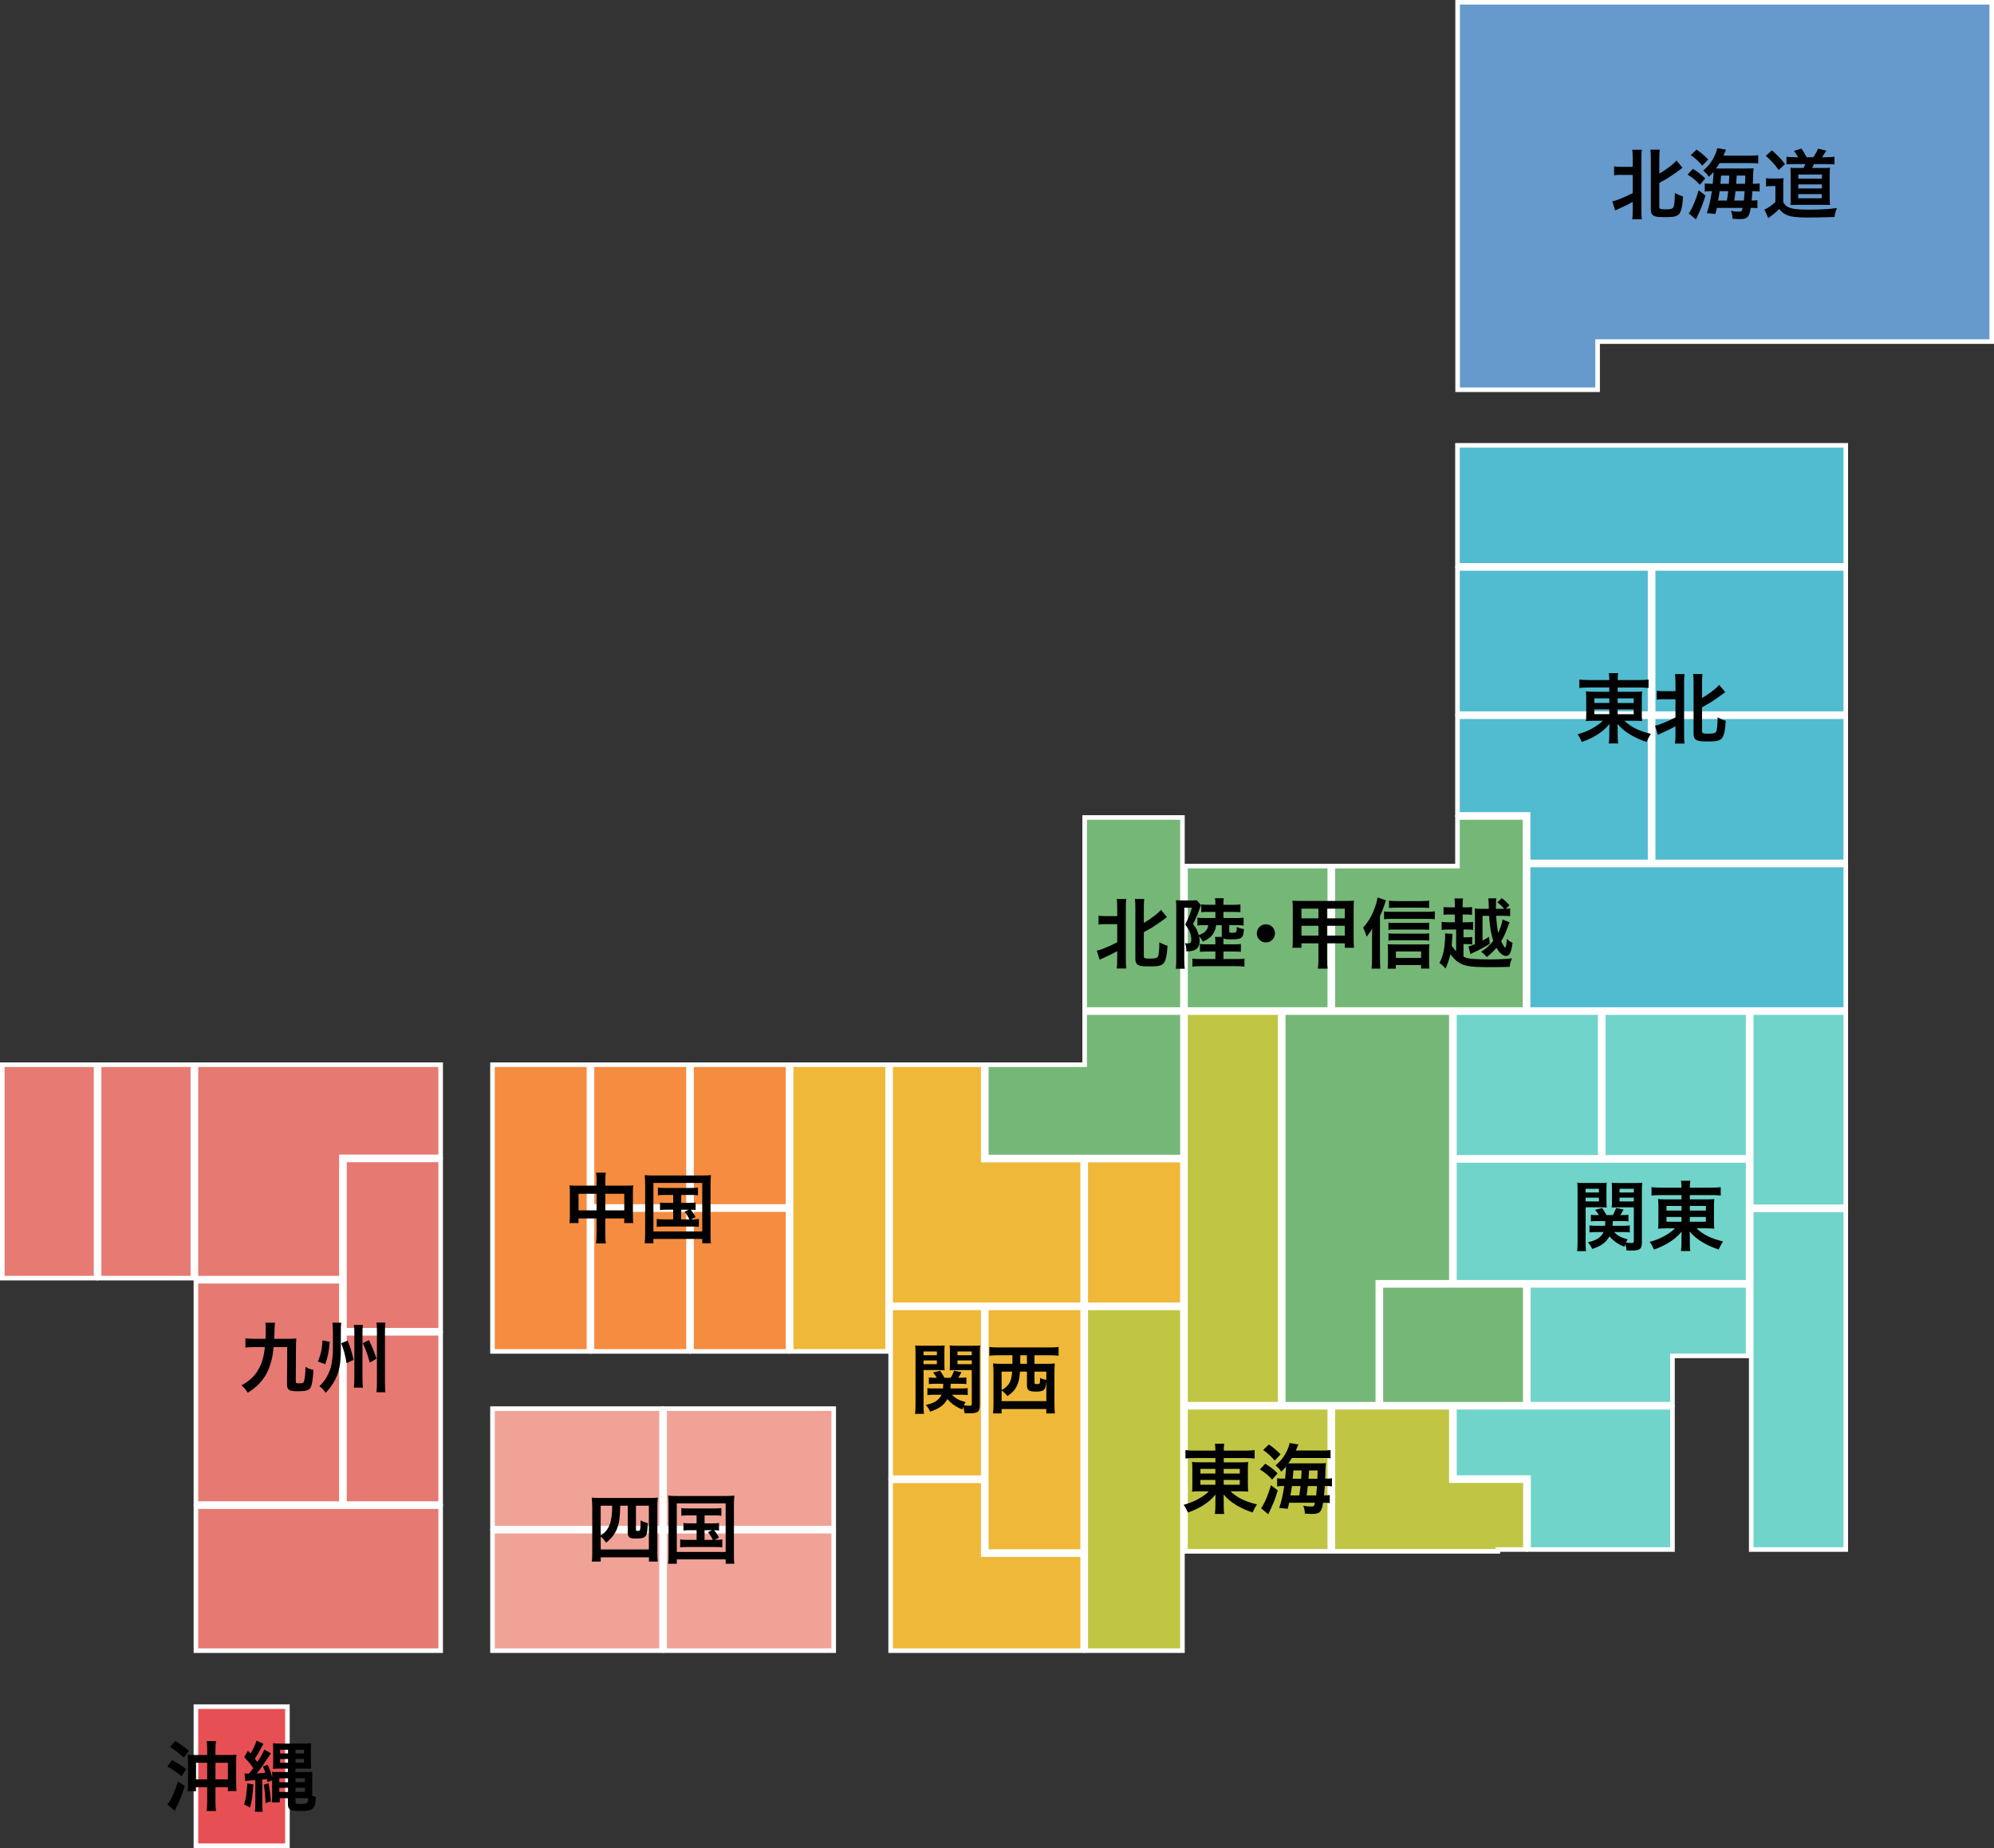 <?xml version="1.0" encoding="UTF-8"?>
<svg xmlns="http://www.w3.org/2000/svg" viewBox="0 0 651.79 604.09">
  <rect x="0" y="0" width="651.79" height="604.09" fill="#333333" stroke="none"/>
  <defs>
    <style>
      .cls-1 {
        fill: #f1a296;
      }

      .cls-1, .cls-2, .cls-3, .cls-4, .cls-5, .cls-6, .cls-7, .cls-8, .cls-9, .cls-10 {
        isolation: isolate;
      }

      .cls-1, .cls-2, .cls-4, .cls-11, .cls-5, .cls-6, .cls-7, .cls-8, .cls-9, .cls-12, .cls-10 {
        stroke: #fff;
        stroke-miterlimit: 10;
        stroke-width: 1.5px;
      }

      .cls-2 {
        fill: #51bbd0;
      }

      .cls-4 {
        fill: #c0c643;
      }

      .cls-11 {
        fill: #e67971;
      }

      .cls-5 {
        fill: #e65054;
      }

      .cls-6 {
        fill: #75b777;
      }

      .cls-7 {
        fill: #f58c3f;
      }

      .cls-8 {
        fill: #efb838;
      }

      .cls-9 {
        fill: #70d4ca;
      }

      .cls-12 {
        fill: #e77a72;
      }

      .cls-10 {
        fill: #69c;
      }
    </style>
  </defs>
  <a href="pref-hokkaido"><g class="prefecture" id="hokkaido">
    <polygon class="cls-10" points="651.04 .75 476.46 .75 476.46 102.51 476.46 111.66 476.46 127.4 522.22 127.4 522.22 111.66 651.04 111.66 651.04 .75"/>
    <g>
      <path d="M529.95,57.16c-1.08,0-1.7,.02-2.35,.15v-2.92c.62,.12,1.15,.15,2.35,.15h3.75v-2.75c0-1.32-.05-2.02-.15-2.85h3.12c-.12,.8-.15,1.5-.15,2.85v16.87c0,1.47,.03,2.2,.15,3h-3.12c.1-.85,.15-1.6,.15-3.02v-2.65c-1.5,.85-2.87,1.5-4.65,2.3-.43,.18-.85,.38-1.1,.5l-.92-2.97c.78-.15,1.25-.3,2.12-.65,2-.8,2.87-1.2,4.55-2.07v-5.92h-3.75Zm12.45,10.52c0,.62,.32,.75,2.02,.75s2.3-.15,2.6-.73c.28-.52,.45-2.32,.45-4.6,.95,.5,1.77,.85,2.65,1.1-.15,3.37-.6,5.2-1.45,5.95-.4,.35-1.05,.6-1.83,.72-.55,.08-1.25,.1-2.55,.1-2.22,0-2.97-.08-3.62-.4-.75-.35-1.05-1-1.05-2.17v-16.6c0-1.4-.05-2.1-.15-2.87h3.07c-.12,.85-.15,1.55-.15,2.87v4.95c2.3-1.3,4.67-3.12,5.6-4.27l1.97,2.35c-.25,.17-.4,.3-.8,.62-.72,.58-2.82,2.02-3.97,2.75q-1.02,.62-2.8,1.6v7.87Z"/>
      <path d="M553.35,55.19c1.75,1.07,2.72,1.82,4.05,3.15l-1.77,2.05c-1.38-1.5-2.17-2.17-4-3.32l1.72-1.87Zm4.12,8.72c-.7,2.3-1.17,3.55-2.15,5.75l-.97,2.05-2.35-1.97c.15-.15,.3-.35,.47-.67,.97-1.57,1.92-3.95,2.77-6.87l2.22,1.72Zm-2.92-15.02c1.55,1.07,2.58,1.95,3.82,3.25l-1.92,2c-1.4-1.6-2.35-2.45-3.77-3.42l1.87-1.82Zm16.57,2c1.9,0,2.65-.02,3.6-.15v2.67c-.67-.08-1.47-.1-3.27-.1h-9.37c-.42,.67-.72,1.17-1.15,1.77h9.65c1.2,0,1.95-.03,2.62-.08-.05,.35-.07,.65-.12,1.4,0,.18-.05,1.4-.12,3.67,1.22,0,1.55-.02,2.22-.12v2.65c-.77-.1-1.35-.12-2.1-.12h-.25c-.1,1.3-.15,2.1-.25,3.07,1,0,1.35-.02,1.88-.12v2.62c-.6-.08-1.05-.1-1.9-.1h-.28c-.52,3.1-1.1,3.67-3.72,3.67-.4,0-.7-.03-2.25-.12-.02-1.07-.15-1.65-.52-2.57,.95,.18,1.8,.25,2.52,.25,.92,0,1.05-.1,1.32-1.22h-8.45c-.17,.8-.23,1.05-.45,1.97l-2.8-.27c.7-2.02,1.22-4.32,1.65-7.17h-.38c-.8,0-1.25,.02-1.95,.12v-2.65c.7,.1,1.25,.12,2.32,.12h.27c.2-1.87,.28-2.9,.28-3.9-.5,.6-.75,.87-1.52,1.62-.5-.8-1.08-1.4-1.88-2.02,1.6-1.42,2.35-2.32,3.2-3.8,.72-1.25,1.25-2.57,1.4-3.55l2.88,.5q-.55,1.3-.85,1.95h7.77Zm-6.62,14.67c.17-1.15,.22-1.47,.4-3.07h-2.8c-.15,1.07-.17,1.32-.5,3.07h2.9Zm.62-5.47q.05-.8,.15-2.7h-2.7c-.08,1.25-.1,1.55-.22,2.7h2.77Zm4.9,5.47c.12-1.12,.2-2.05,.27-3.07h-3c-.1,.95-.22,1.97-.38,3.07h3.1Zm.4-5.47q.05-1.52,.08-2.7h-2.8q-.15,2-.2,2.7h2.92Z"/>
      <path d="M577.28,58.24c.62,.1,1.03,.12,2,.12h1.82c.78,0,1.35-.02,1.92-.12-.1,.77-.12,1.35-.12,2.72v5.15c.55,.9,1,1.32,1.75,1.65,1.32,.57,3.02,.77,6.52,.77s6.6-.17,9.3-.52c-.47,1.05-.65,1.65-.82,2.92-4.47,.12-6.7,.18-8.57,.18-3.57,0-5.52-.23-6.87-.77-1.1-.45-1.67-.9-2.65-2.02-.72,.77-1.75,1.65-2.85,2.42-.3,.23-.4,.3-.7,.57l-1.25-2.82c.95-.35,2-1.07,3.57-2.42v-5.25h-1.35c-.7,0-1.05,.03-1.7,.12v-2.7Zm1.92-9.1c1.9,1.65,3.05,2.87,4.27,4.5l-2.05,1.92c-1.47-2-2.52-3.15-4.22-4.62l2-1.8Zm8.55,2.25c-.35-.7-.8-1.38-1.35-2.05l2.42-.77c.7,.95,1.07,1.57,1.7,2.82h2.2c.62-.85,1.12-1.75,1.58-2.8l2.67,.65c-.45,.75-1,1.6-1.37,2.15h1.57c1.15,0,1.77-.05,2.47-.15v2.5c-.78-.07-1.58-.1-2.47-.1h-4.22c-.3,.62-.4,.85-.62,1.27h3.6c1.15,0,1.8-.02,2.25-.1-.08,.65-.1,1.35-.1,2.37v7.4c0,1,.03,1.67,.12,2.42-.82-.02-1.3-.05-1.92-.05h-8.7c-.77,0-1.32,.02-2.32,.05,.05-.57,.08-1.52,.08-2.37v-7.47c0-.82-.05-1.75-.1-2.32,.58,.05,1.3,.07,2.42,.07h1.87c.3-.55,.38-.72,.6-1.27h-3.67c-1.15,0-1.82,.02-2.5,.1v-2.5c.6,.1,1.35,.15,2.57,.15h1.22Zm.05,13.42h7.7v-1.35h-7.7v1.35Zm.03-6.42h7.72v-1.35h-7.72v1.35Zm0,3.2h7.72v-1.32h-7.72v1.32Z"/>
    </g>
  </g></a>
  <a href="region-tohoku"><g class="prefecture"  id="tohoku">
    <g>
      <rect class="cls-2" x="499.5" y="282.75" width="103.84" height="47.25"/>
      <rect class="cls-2" x="540.37" y="185.81" width="62.96" height="47.47"/>
      <rect class="cls-2" x="476.41" y="185.81" width="62.96" height="47.47"/>
      <polygon class="cls-2" points="498.5 266.22 499.34 266.22 499.5 266.22 499.5 281.75 539.37 281.75 539.37 234.28 476.41 234.28 476.41 266.22 498.5 266.22"/>
      <rect class="cls-2" x="540.37" y="234.28" width="62.96" height="47.47"/>
      <rect class="cls-2" x="476.41" y="145.57" width="126.93" height="39.24"/>
    </g>
    <g>
      <path d="M519.27,224.73c-1.27,0-2.1,.03-3.02,.15v-2.75c.88,.12,1.8,.17,3.2,.17h6.6c-.02-1.02-.05-1.45-.17-2.25h3.05c-.12,.77-.15,1.3-.15,2.25h6.82c1.55,0,2.5-.05,3.27-.17v2.75c-.83-.1-1.88-.15-3.1-.15h-7v1.4h5.22c1.52,0,2-.02,2.77-.1-.08,.75-.1,1.57-.1,2.52v4.62q0,1.4,.1,2.55c-.72-.1-1.42-.12-2.8-.12h-3c2.22,2.1,4.87,3.4,8.67,4.27-.65,1-.88,1.45-1.42,2.65-2.02-.67-3.52-1.35-5.12-2.27-1.85-1.1-3.02-2.05-4.37-3.6,.02,.82,.05,1.3,.05,1.72v1.8c0,1.27,.02,2,.17,2.85h-3.07c.12-.98,.17-1.7,.17-2.85v-1.8c0-.3,.03-1.22,.05-1.7-1.27,1.57-2.8,2.82-4.77,3.95-1.2,.7-2.77,1.4-4.27,1.92-.55-1.25-.77-1.67-1.4-2.52,1.88-.52,3.17-1.02,4.7-1.85s2.72-1.7,3.57-2.57h-2.7c-1.55,0-2.05,.02-2.83,.12q0-.25,.08-.73,0-.1,.03-1.82v-4.6c0-1.3-.03-1.7-.1-2.57,.67,.1,1.28,.12,2.72,.12h4.92v-1.4h-6.77Zm1.88,3.55v1.52h4.9v-1.52h-4.9Zm0,3.6v1.57h4.9v-1.57h-4.9Zm7.62-2.07h5.25v-1.52h-5.25v1.52Zm0,3.65h5.25v-1.57h-5.25v1.57Z"/>
      <path d="M543.92,228.56c-1.08,0-1.7,.02-2.35,.15v-2.92c.62,.12,1.15,.15,2.35,.15h3.75v-2.75c0-1.32-.05-2.02-.15-2.85h3.12c-.12,.8-.15,1.5-.15,2.85v16.87c0,1.47,.03,2.2,.15,3h-3.12c.1-.85,.15-1.6,.15-3.02v-2.65c-1.5,.85-2.87,1.5-4.65,2.3-.43,.18-.85,.38-1.1,.5l-.92-2.97c.78-.15,1.25-.3,2.12-.65,2-.8,2.87-1.2,4.55-2.07v-5.92h-3.75Zm12.45,10.52c0,.62,.32,.75,2.02,.75s2.3-.15,2.6-.73c.28-.52,.45-2.32,.45-4.6,.95,.5,1.77,.85,2.65,1.1-.15,3.37-.6,5.2-1.45,5.95-.4,.35-1.05,.6-1.83,.72-.55,.08-1.25,.1-2.55,.1-2.22,0-2.97-.08-3.62-.4-.75-.35-1.05-1-1.05-2.17v-16.6c0-1.4-.05-2.1-.15-2.87h3.07c-.12,.85-.15,1.55-.15,2.87v4.95c2.3-1.3,4.67-3.12,5.6-4.27l1.97,2.35c-.25,.17-.4,.3-.8,.62-.72,.58-2.82,2.02-3.97,2.75q-1.02,.62-2.8,1.6v7.87Z"/>
    </g>
  </g></a>
  <a href="region-hokuriku"><g class="prefecture"  id="hokuriku">
    <g>
      <rect class="cls-6" x="387.51" y="283.1" width="47.17" height="46.9"/>
      <polygon class="cls-6" points="435.68 330 498.5 330 498.5 267.22 476.41 267.22 476.41 283.1 435.68 283.1 435.68 330"/>
      <polygon class="cls-6" points="386.51 331 354.55 331 354.55 348.04 322.4 348.04 322.4 378.21 386.51 378.21 386.51 331"/>
      <polygon class="cls-6" points="386.51 330 386.51 283.1 386.51 273.48 386.51 267.22 384.51 267.22 384.51 267.22 354.55 267.22 354.55 283.1 354.55 289.28 354.55 330 386.51 330"/>
      <polygon class="cls-6" points="450.37 420.17 450.37 419.17 451.37 419.17 474.41 419.17 474.41 331 419.46 331 419.46 459.01 450.37 459.01 450.37 420.17"/>
      <polygon class="cls-6" points="475.41 459.01 498.57 459.01 498.57 420.17 451.37 420.17 451.37 459.01 474.41 459.01 475.41 459.01"/>
    </g>
    <g>
      <path d="M361.44,302.08c-1.08,0-1.7,.02-2.35,.15v-2.92c.62,.12,1.15,.15,2.35,.15h3.75v-2.75c0-1.33-.05-2.02-.15-2.85h3.12c-.12,.8-.15,1.5-.15,2.85v16.87c0,1.47,.02,2.2,.15,3h-3.12c.1-.85,.15-1.6,.15-3.02v-2.65c-1.5,.85-2.88,1.5-4.65,2.3-.42,.17-.85,.38-1.1,.5l-.92-2.97c.78-.15,1.25-.3,2.12-.65,2-.8,2.87-1.2,4.55-2.08v-5.92h-3.75Zm12.45,10.52c0,.62,.33,.75,2.02,.75s2.3-.15,2.6-.72c.28-.52,.45-2.32,.45-4.6,.95,.5,1.77,.85,2.65,1.1-.15,3.37-.6,5.2-1.45,5.95-.4,.35-1.05,.6-1.82,.72-.55,.08-1.25,.1-2.55,.1-2.22,0-2.97-.08-3.62-.4-.75-.35-1.05-1-1.05-2.17v-16.6c0-1.4-.05-2.1-.15-2.87h3.07c-.12,.85-.15,1.55-.15,2.87v4.95c2.3-1.3,4.67-3.12,5.6-4.27l1.97,2.35c-.25,.17-.4,.3-.8,.62-.72,.58-2.82,2.02-3.97,2.75q-1.03,.62-2.8,1.6v7.87Z"/>
      <path d="M397.51,302.41c-.12,.92-.28,1.5-.62,2.2-.72,1.45-1.67,2.28-3.7,3.17-.38-.7-.65-1.1-1.22-1.72,.12,.62,.17,1.02,.17,1.47,0,1.6-.6,2.65-1.85,3.1-.55,.22-1.47,.35-2.5,.35,0-1.38-.1-1.92-.48-2.67,.43,.05,.6,.08,.83,.08,1,0,1.27-.25,1.27-1.2,0-1.75-.57-3.15-2-4.97,1.2-2.4,1.62-3.45,2.22-5.5h-2.52v17.07c0,1.12,.05,2.1,.15,2.88h-2.92c.1-.73,.15-1.72,.15-3.2v-16.75c0-.8-.02-1.38-.1-2.45,.5,.05,1.1,.07,2.02,.07h2.92c.9,0,1.42-.02,1.9-.07l1.35,1.65c-.15,.33-.23,.52-.28,.65-.65,1.92-1.5,3.95-2.35,5.47,1.05,1.35,1.47,2.15,1.9,3.62,1.97-.67,2.88-1.62,3.1-3.25h-1.17c-1.02,0-1.65,.03-2.37,.12v-2.57c.65,.1,1.07,.12,2.37,.12h3.5v-2h-2.32c-1.2,0-1.62,.02-2.3,.1v-2.57c.62,.12,1.15,.15,2.3,.15h2.32v-.67c0-.6-.05-1.02-.15-1.47h2.9c-.08,.5-.12,.9-.12,1.5v.65h3.2c1.2,0,1.72-.02,2.35-.15v2.57c-.65-.08-1.25-.1-2.35-.1h-3.2v2h4.22c1.22,0,1.7-.03,2.37-.12v2.57c-.72-.1-1.35-.12-2.37-.12h-2.32v2.05c0,.22,.02,.27,.2,.35,.12,.05,.4,.08,.65,.08,1.52,0,1.6-.08,1.6-1.88,1,.43,1.5,.55,2.37,.7-.17,1.65-.3,2.12-.65,2.57-.45,.58-1.4,.78-3.55,.78-1.4,0-1.97-.08-2.5-.3-.02,.37-.02,.55-.02,1.1v.82h3.35c1.17,0,1.67-.02,2.35-.12v2.57c-.7-.07-1.15-.1-2.35-.1h-3.35v2.45h4.2c1.23,0,1.9-.02,2.67-.12v2.6c-.8-.1-1.67-.15-2.8-.15h-11.4c-1.33,0-2.05,.05-2.8,.15v-2.6c.8,.08,1.62,.12,2.7,.12h4.8v-2.45h-2.67c-1.22,0-1.67,.03-2.38,.1v-2.57c.67,.1,1.17,.12,2.38,.12h2.67v-.82c0-.75-.02-1.1-.12-1.62h2.27c-.07-.25-.07-.35-.07-.8v-3.02h-1.85Z"/>
      <path d="M416.76,305.1c0,1.65-1.32,2.97-2.97,2.97s-2.97-1.32-2.97-2.97,1.32-2.97,2.97-2.97,2.97,1.32,2.97,2.97Z"/>
      <path d="M425.41,308.35v1.45h-2.95c.1-.77,.12-1.52,.12-2.72v-10.27c0-1.02-.03-1.65-.12-2.4,.92,.08,1.5,.1,2.75,.1h14.5c1.4,0,1.97-.03,2.88-.1-.1,.75-.12,1.3-.12,2.38v10.3c0,1.25,.05,2.02,.12,2.72h-3v-1.45h-5.8v5.25c0,1.47,.05,2.17,.17,3.02h-3.17c.12-.92,.17-1.62,.17-3.02v-5.25h-5.55Zm0-11.32v3.15h5.55v-3.15h-5.55Zm0,5.6v3.2h5.55v-3.2h-5.55Zm8.37-2.45h5.8v-3.15h-5.8v3.15Zm0,5.65h5.8v-3.2h-5.8v3.2Z"/>
      <path d="M451.09,313.73c0,1.08,.02,1.9,.12,2.9h-2.88c.1-.97,.15-1.7,.15-2.92v-7.45c0-.88,0-.95,.08-2.77-.55,1-.83,1.42-1.85,2.7-.35-1.2-.62-1.92-1.15-2.97,1.65-1.8,2.83-3.77,3.8-6.42,.52-1.45,.77-2.33,.92-3.45l2.75,.95c-.08,.25-.25,.75-.5,1.5-.5,1.55-.8,2.27-1.45,3.67v14.27Zm1.32-15.8c.62,.1,1.2,.12,2.07,.12h12.17c1,0,1.7-.05,2.35-.15v2.58c-.67-.08-1.4-.12-2.35-.12h-12.17c-.77,0-1.45,.02-2.07,.12v-2.55Zm3.87,18.72h-2.7c.08-.65,.12-1.4,.12-2.33v-3.52c0-.8-.03-1.55-.1-2.15,.52,.05,1.2,.07,2.05,.07h9.47c.98,0,1.58-.02,2.12-.07-.08,.62-.1,1.22-.1,2.12v3.5c0,.95,.03,1.6,.12,2.35h-2.75v-1.15h-8.25v1.17Zm10.87-12.7c-.55-.08-1.12-.1-1.95-.1h-9.57c-.85,0-1.2,.02-1.77,.1v-2.37c.52,.07,.9,.1,1.77,.1h9.55c.82,0,1.37-.03,1.97-.1v2.37Zm0,3.52c-.62-.08-1.1-.1-1.92-.1h-9.6c-.88,0-1.28,.03-1.77,.1v-2.38c.52,.08,.92,.1,1.77,.1h9.57c.83,0,1.38-.03,1.95-.1v2.38Zm0-10.67c-.67-.08-1.4-.1-2.45-.1h-8.42c-1,0-1.65,.02-2.25,.1v-2.4c.72,.1,1.42,.15,2.47,.15h8c1.2,0,1.97-.05,2.65-.15v2.4Zm-2.62,16.32v-2.1h-8.25v2.1h8.25Z"/>
      <path d="M475.99,303.83h-2.4c-1.12,0-1.7,.03-2.35,.15v-2.65c.62,.12,1.2,.15,2.35,.15h1.97v-2.55h-1.5c-.98,0-1.55,.02-2.2,.12v-2.57c.62,.1,1.03,.12,2.2,.12h1.5v-.67c0-1.1-.05-1.62-.15-2.25h2.82c-.1,.62-.12,1.15-.12,2.25v.67h.85c1.25,0,1.62-.02,2.22-.12v2.57c-.65-.1-1.17-.12-2.22-.12h-.85v2.55h1.1c1.15,0,1.7-.02,2.32-.15v2.65c-.65-.12-1.2-.15-2.32-.15h-.83v2.57h.83c.92,0,1.38-.02,2.02-.12v2.47c-.6-.12-1.1-.15-2.02-.15h-.83v4.12c.92,.45,1.53,.6,2.97,.73,1.12,.1,3.7,.17,5.47,.17,2.77,0,5.57-.12,7.4-.35-.48,1.2-.62,1.75-.75,2.77-1.85,.08-4.15,.1-7.8,.1-4.02,0-6.2-.28-7.7-.92-1.5-.65-2.67-1.67-3.87-3.3-.35,1.53-.9,3.2-1.58,4.67-.92-1-1.2-1.28-2-1.8,.67-1.25,1.1-2.5,1.4-4,.28-1.47,.47-3.47,.47-4.8,0-.33,0-.5-.05-.88l2.45,.15c-.05,.4-.05,.42-.1,1.65-.03,.7-.08,1.17-.17,2.17,.42,.67,.88,1.3,1.45,1.85v-7.12Zm17.45-2.32c-.17,.4-.28,.65-.53,1.3-.77,2.2-1.27,3.3-2.22,4.85,.7,1.45,1.1,2.07,1.33,2.07s.42-1.07,.55-2.85c.65,.67,1.12,1,1.85,1.3-.22,1.58-.35,2.12-.6,2.9-.35,.95-.83,1.4-1.55,1.4-1.02,0-2.1-.92-3.12-2.65-1.03,1.17-1.7,1.82-3.15,3.02q-.25-.25-.83-.87c-.2-.23-.47-.45-1-.85,1.72-1.17,2.83-2.17,3.95-3.6-.72-2.07-1.17-4.77-1.37-8.15h-2.15v8.1c.7-.38,1.07-.6,2.15-1.25l.2,2.27c-1.77,1.15-3.27,1.95-5.25,2.85-.55,.25-.75,.35-1.05,.5l-.65-2.47c.5-.1,.73-.2,2.12-.75v-9.2c0-1.1-.03-1.65-.1-2.45,.7,.08,1.3,.1,2.52,.1h2.12c0-.45-.03-.8-.03-1.03-.02-1.3-.05-1.57-.12-2.4h2.62c-.12,.67-.15,1.33-.15,2.7v.72h2.67c-.62-.8-1.3-1.42-2.2-2.15l1.45-1.33c1.2,.92,1.67,1.4,2.5,2.35l-1.22,1.12c.58,0,1.05-.05,1.45-.1v2.52c-.7-.1-1.3-.12-2.17-.12h-2.4c.1,2.05,.38,4.27,.67,5.6,.62-1.3,1.2-3.05,1.42-4.4l2.27,.92Z"/>
    </g>
  </g></a>
  <a href="region-kanto"><g class="prefecture"  id="kanto">
    <g>
      <rect class="cls-9" x="475.41" y="331" width="47.67" height="47.32"/>
      <polygon class="cls-9" points="546.69 459.01 546.69 443.21 571.43 443.21 571.43 420.17 499.57 420.17 499.57 459.01 546.69 459.01"/>
      <rect class="cls-9" x="524.08" y="331" width="47.35" height="47.32"/>
      <polygon class="cls-9" points="499.63 483.99 499.63 506.51 546.69 506.51 546.69 460.01 475.41 460.01 475.41 482.99 499.63 482.99 499.63 483.13 499.63 483.99"/>
      <rect class="cls-9" x="475.41" y="379.32" width="96.01" height="39.85"/>
      <polygon class="cls-9" points="572.43 395.47 572.43 419.17 572.43 420.17 572.43 506.51 603.34 506.51 603.34 395.47 572.43 395.47"/>
      <rect class="cls-9" x="572.43" y="331" width="30.91" height="63.47"/>
    </g>
    <g>
      <path d="M518.29,405.95c0,1.47,.05,2.3,.15,3.02h-2.92c.1-.75,.15-1.55,.15-3.1v-16.47c0-1.3-.03-2-.1-2.8,.7,.08,1.32,.1,2.55,.1h4.52c1.3,0,1.87-.02,2.55-.1-.05,.7-.08,1.35-.08,2.32v3.55c0,1.12,.03,1.7,.08,2.25-.67-.05-1.4-.08-2.32-.08h-4.57v11.3Zm0-16.15h4.37v-1.22h-4.37v1.22Zm0,2.92h4.37v-1.22h-4.37v1.22Zm9.3,10c1.2,1.25,2.3,1.82,4.45,2.4-.28,.47-.35,.6-.55,1.05,.9,.12,1.25,.15,1.8,.15,.62,0,.77-.12,.77-.67v-11h-4.92c-.88,0-1.65,.03-2.3,.08,.05-.62,.08-1.15,.08-2.25v-3.55c0-.95-.02-1.6-.08-2.32,.7,.08,1.28,.1,2.55,.1h4.85c1.22,0,1.88-.02,2.57-.1-.1,.9-.12,1.57-.12,2.77v16.6c0,2.35-.57,2.8-3.55,2.8-.5,0-.8,0-1.45-.02-.1-.9-.18-1.35-.43-2.05-.12,.33-.15,.45-.27,.83-1.92-.7-3.6-1.88-4.9-3.4-1.1,2-2.67,3.15-5.65,4.12-.42-.95-.77-1.47-1.4-2.17,1.7-.42,2.45-.72,3.22-1.2,.87-.58,1.55-1.3,1.92-2.15h-2.45c-.88,0-1.52,.02-2.17,.12v-2.3c.55,.1,1.07,.12,2,.12h3.1c.05-.55,.05-.77,.07-1.52h-2.9c-.8,0-1.3,.02-1.8,.1v-2.17c.52,.07,.92,.1,1.75,.1h.85c-.38-.62-.58-.92-1.22-1.72l2.3-.58c.62,.9,.97,1.45,1.42,2.3h2.05c.47-.77,.65-1.12,1.1-2.3l2.42,.48c-.38,.72-.57,1.07-1.05,1.82h.85c.82,0,1.27-.03,1.8-.1v2.17c-.45-.08-1-.1-1.77-.1h-3.35c-.03,.55-.05,1-.1,1.52h3.65c.95,0,1.45-.03,2-.12v2.3c-.6-.1-1.12-.12-2.02-.12h-3.12Zm1.8-12.92h4.67v-1.22h-4.67v1.22Zm0,2.92h4.67v-1.22h-4.67v1.22Z"/>
      <path d="M542.86,390.65c-1.27,0-2.1,.03-3.02,.15v-2.75c.88,.12,1.8,.17,3.2,.17h6.6c-.02-1.02-.05-1.45-.17-2.25h3.05c-.12,.77-.15,1.3-.15,2.25h6.82c1.55,0,2.5-.05,3.27-.17v2.75c-.83-.1-1.88-.15-3.1-.15h-7v1.4h5.22c1.52,0,2-.02,2.77-.1-.08,.75-.1,1.57-.1,2.52v4.62q0,1.4,.1,2.55c-.72-.1-1.42-.12-2.8-.12h-3c2.22,2.1,4.87,3.4,8.67,4.27-.65,1-.88,1.45-1.42,2.65-2.02-.67-3.52-1.35-5.12-2.27-1.85-1.1-3.02-2.05-4.37-3.6,.02,.83,.05,1.3,.05,1.72v1.8c0,1.27,.02,2,.17,2.85h-3.07c.12-.98,.17-1.7,.17-2.85v-1.8c0-.3,.03-1.22,.05-1.7-1.27,1.57-2.8,2.82-4.77,3.95-1.2,.7-2.77,1.4-4.27,1.92-.55-1.25-.77-1.67-1.4-2.52,1.88-.52,3.17-1.02,4.7-1.85,1.52-.82,2.72-1.7,3.57-2.57h-2.7c-1.55,0-2.05,.03-2.83,.12q0-.25,.08-.72,0-.1,.03-1.82v-4.6c0-1.3-.03-1.7-.1-2.57,.67,.1,1.28,.12,2.72,.12h4.92v-1.4h-6.77Zm1.88,3.55v1.52h4.9v-1.52h-4.9Zm0,3.6v1.57h4.9v-1.57h-4.9Zm7.62-2.08h5.25v-1.52h-5.25v1.52Zm0,3.65h5.25v-1.57h-5.25v1.57Z"/>
    </g>
  </g></a>
  <a href="region-tokai"><g class="prefecture"  id="tokai">
    <g>
      <rect class="cls-4" x="387.51" y="331" width="30.95" height="128.01"/>
      <rect class="cls-4" x="387.51" y="460.01" width="47.17" height="47.09"/>
      <polygon class="cls-4" points="498.63 483.99 475.41 483.99 474.41 483.99 474.41 482.99 474.41 460.01 435.68 460.01 435.68 507.1 489.62 507.1 489.62 506.51 498.63 506.51 498.63 483.99"/>
      <polygon class="cls-4" points="386.51 427.51 354.9 427.51 354.9 539.57 384.51 539.57 384.52 539.57 386.51 539.57 386.51 507.46 386.51 507.1 386.51 427.51"/>
    </g>
    <g>
      <path d="M390.51,476.61c-1.27,0-2.1,.02-3.02,.15v-2.75c.88,.12,1.8,.17,3.2,.17h6.6c-.03-1.02-.05-1.45-.17-2.25h3.05c-.12,.77-.15,1.3-.15,2.25h6.82c1.55,0,2.5-.05,3.27-.17v2.75c-.82-.1-1.87-.15-3.1-.15h-7v1.4h5.22c1.52,0,2-.03,2.77-.1-.08,.75-.1,1.57-.1,2.52v4.62q0,1.4,.1,2.55c-.73-.1-1.42-.12-2.8-.12h-3c2.22,2.1,4.87,3.4,8.67,4.27-.65,1-.88,1.45-1.42,2.65-2.02-.67-3.52-1.35-5.12-2.27-1.85-1.1-3.02-2.05-4.37-3.6,.03,.82,.05,1.3,.05,1.72v1.8c0,1.27,.02,2,.17,2.85h-3.07c.12-.97,.17-1.7,.17-2.85v-1.8c0-.3,.02-1.22,.05-1.7-1.27,1.57-2.8,2.82-4.77,3.95-1.2,.7-2.77,1.4-4.27,1.92-.55-1.25-.77-1.67-1.4-2.52,1.87-.52,3.17-1.02,4.7-1.85,1.53-.82,2.72-1.7,3.57-2.57h-2.7c-1.55,0-2.05,.03-2.82,.12q0-.25,.08-.72,0-.1,.03-1.83v-4.6c0-1.3-.03-1.7-.1-2.57,.67,.1,1.27,.12,2.72,.12h4.92v-1.4h-6.77Zm1.87,3.55v1.52h4.9v-1.52h-4.9Zm0,3.6v1.57h4.9v-1.57h-4.9Zm7.62-2.08h5.25v-1.52h-5.25v1.52Zm0,3.65h5.25v-1.57h-5.25v1.57Z"/>
      <path d="M413.56,478.46c1.75,1.07,2.72,1.82,4.05,3.15l-1.77,2.05c-1.38-1.5-2.17-2.17-4-3.32l1.72-1.87Zm4.12,8.72c-.7,2.3-1.17,3.55-2.15,5.75l-.98,2.05-2.35-1.97c.15-.15,.3-.35,.47-.67,.97-1.57,1.92-3.95,2.77-6.87l2.22,1.72Zm-2.92-15.02c1.55,1.08,2.57,1.95,3.82,3.25l-1.92,2c-1.4-1.6-2.35-2.45-3.77-3.42l1.87-1.82Zm16.57,2c1.9,0,2.65-.03,3.6-.15v2.67c-.67-.07-1.47-.1-3.27-.1h-9.37c-.42,.67-.72,1.17-1.15,1.77h9.65c1.2,0,1.95-.02,2.62-.08-.05,.35-.08,.65-.12,1.4,0,.17-.05,1.4-.12,3.67,1.22,0,1.55-.03,2.22-.12v2.65c-.77-.1-1.35-.12-2.1-.12h-.25c-.1,1.3-.15,2.1-.25,3.07,1,0,1.35-.03,1.88-.12v2.62c-.6-.07-1.05-.1-1.9-.1h-.28c-.52,3.1-1.1,3.67-3.72,3.67-.4,0-.7-.02-2.25-.12-.02-1.07-.15-1.65-.52-2.57,.95,.17,1.8,.25,2.52,.25,.92,0,1.05-.1,1.32-1.22h-8.45c-.17,.8-.22,1.05-.45,1.97l-2.8-.28c.7-2.02,1.22-4.32,1.65-7.17h-.37c-.8,0-1.25,.03-1.95,.12v-2.65c.7,.1,1.25,.12,2.32,.12h.28c.2-1.88,.28-2.9,.28-3.9-.5,.6-.75,.88-1.53,1.62-.5-.8-1.07-1.4-1.87-2.02,1.6-1.42,2.35-2.32,3.2-3.8,.72-1.25,1.25-2.58,1.4-3.55l2.87,.5q-.55,1.3-.85,1.95h7.77Zm-6.62,14.67c.18-1.15,.23-1.47,.4-3.07h-2.8c-.15,1.08-.17,1.32-.5,3.07h2.9Zm.62-5.47q.05-.8,.15-2.7h-2.7c-.08,1.25-.1,1.55-.23,2.7h2.77Zm4.9,5.47c.12-1.12,.2-2.05,.27-3.07h-3c-.1,.95-.22,1.97-.38,3.07h3.1Zm.4-5.47q.05-1.52,.08-2.7h-2.8q-.15,2-.2,2.7h2.92Z"/>
    </g>
  </g></a>
  <a href="region-kansai"><g class="prefecture" id="kansai">
    <g>
      <rect class="cls-8" x="354.9" y="379.21" width="31.6" height="47.3"/>
      <polygon class="cls-8" points="353.9 508.18 322.4 508.18 321.59 508.18 321.4 508.18 321.4 484.04 291.13 484.04 291.13 539.57 353.9 539.57 353.9 508.18"/>
      <rect class="cls-8" x="258.59" y="348.04" width="31.54" height="93.71"/>
      <rect class="cls-8" x="291.13" y="427.51" width="30.27" height="55.53"/>
      <rect class="cls-8" x="322.4" y="427.51" width="31.5" height="79.67"/>
      <polygon class="cls-8" points="291.13 426.51 353.9 426.51 353.9 379.21 322.4 379.21 321.6 379.21 321.4 379.21 321.4 348.04 303.71 348.04 291.13 348.04 291.13 426.51"/>
    </g>
    <g>
      <path d="M301.88,459.15c0,1.47,.05,2.3,.15,3.02h-2.92c.1-.75,.15-1.55,.15-3.1v-16.47c0-1.3-.02-2-.1-2.8,.7,.08,1.32,.1,2.55,.1h4.52c1.3,0,1.87-.03,2.55-.1-.05,.7-.08,1.35-.08,2.32v3.55c0,1.12,.02,1.7,.08,2.25-.67-.05-1.4-.08-2.32-.08h-4.57v11.3Zm0-16.15h4.37v-1.22h-4.37v1.22Zm0,2.92h4.37v-1.22h-4.37v1.22Zm9.3,10c1.2,1.25,2.3,1.83,4.45,2.4-.27,.47-.35,.6-.55,1.05,.9,.12,1.25,.15,1.8,.15,.62,0,.77-.12,.77-.67v-11h-4.92c-.87,0-1.65,.03-2.3,.08,.05-.62,.08-1.15,.08-2.25v-3.55c0-.95-.02-1.6-.08-2.32,.7,.08,1.27,.1,2.55,.1h4.85c1.22,0,1.87-.03,2.57-.1-.1,.9-.12,1.58-.12,2.77v16.6c0,2.35-.57,2.8-3.55,2.8-.5,0-.8,0-1.45-.03-.1-.9-.18-1.35-.43-2.05-.12,.32-.15,.45-.27,.82-1.92-.7-3.6-1.87-4.9-3.4-1.1,2-2.67,3.15-5.65,4.12-.42-.95-.77-1.47-1.4-2.17,1.7-.42,2.45-.72,3.22-1.2,.87-.57,1.55-1.3,1.92-2.15h-2.45c-.88,0-1.52,.03-2.17,.12v-2.3c.55,.1,1.07,.12,2,.12h3.1c.05-.55,.05-.78,.07-1.53h-2.9c-.8,0-1.3,.03-1.8,.1v-2.17c.52,.08,.92,.1,1.75,.1h.85c-.38-.62-.58-.92-1.22-1.72l2.3-.57c.62,.9,.97,1.45,1.42,2.3h2.05c.47-.77,.65-1.12,1.1-2.3l2.42,.47c-.38,.72-.57,1.08-1.05,1.82h.85c.82,0,1.27-.02,1.8-.1v2.17c-.45-.08-1-.1-1.77-.1h-3.35c-.02,.55-.05,1-.1,1.53h3.65c.95,0,1.45-.03,2-.12v2.3c-.6-.1-1.12-.12-2.02-.12h-3.12Zm1.8-12.92h4.67v-1.22h-4.67v1.22Zm0,2.92h4.67v-1.22h-4.67v1.22Z"/>
      <path d="M326.3,443.01c-1,0-2.05,.05-2.9,.15v-2.85c.77,.1,1.77,.15,2.95,.15h16.75c1.17,0,2.15-.05,2.92-.15v2.85c-.9-.1-1.87-.15-2.9-.15h-4.97v2.8h3.72c1.25,0,2.07-.03,2.92-.12-.1,1-.12,1.77-.12,3.02v10.12c0,1.4,.05,2.5,.15,3.2h-2.8v-1.45h-14.62v1.45h-2.8c.1-.97,.15-1.72,.15-3.22v-10.1c0-1.08-.05-2-.15-3.02,.77,.1,1.67,.12,2.92,.12h3.42v-2.8h-4.65Zm7.1,5.35c-.15,2.35-.45,3.57-1.1,4.85-.65,1.25-1.35,2-3,3.15-.6-.77-1.12-1.3-1.9-1.82v3.47h14.62v-6.62s-.02,.03-.05,.42c-.07,.97-.15,1.47-.32,1.88-.38,.88-1.15,1.2-2.95,1.2-2.42,0-3.02-.42-3.02-2.17v-4.35h-2.27Zm-6,0v6.02c1.05-.55,1.75-1.15,2.3-1.92,.7-.97,1-2.1,1.15-4.1h-3.45Zm6.1-3.97v1.42h2.17v-2.8h-2.17v1.38Zm4.65,7.52c0,.47,.1,.52,.85,.52,.95,0,.97-.08,.97-2.02,.73,.38,1.23,.52,2.05,.62v-2.67h-3.87v3.55Z"/>
    </g>
  </g></a>
  <a href="region-chugoku"><g class="prefecture"  id="chugoku">
    <g>
      <rect class="cls-7" x="160.98" y="348.04" width="31.54" height="93.71"/>
      <rect class="cls-7" x="193.51" y="395.4" width="31.54" height="46.35"/>
      <rect class="cls-7" x="226.05" y="395.4" width="31.54" height="46.35"/>
      <rect class="cls-7" x="193.51" y="348.04" width="31.54" height="46.35"/>
      <rect class="cls-7" x="226.05" y="348.04" width="31.54" height="46.35"/>
    </g>
    <g>
      <path d="M195.01,386.05c0-1.3-.02-1.9-.15-2.72h3.15c-.1,.77-.15,1.42-.15,2.62v1.62h6.85c1.1,0,1.62-.03,2.27-.1-.08,.7-.1,1.22-.1,2.2v7.62c0,1.12,.02,1.77,.12,2.5h-2.95v-1.5h-6.2v5.07c0,1.5,.05,2.22,.18,3.1h-3.2c.12-.92,.17-1.7,.17-3.1v-5.07h-5.9v1.5h-2.95c.1-.83,.12-1.45,.12-2.5v-7.65c0-.92-.03-1.38-.1-2.17,.72,.08,1.25,.1,2.25,.1h6.57v-1.52Zm-5.9,4.17v5.42h5.9v-5.42h-5.9Zm14.95,5.42v-5.42h-6.2v5.42h6.2Z"/>
      <path d="M210.88,387.15c0-1.08-.05-2-.15-3.02,.83,.1,1.6,.12,2.95,.12h15.77c1.22,0,2.02-.03,2.95-.12-.1,.92-.15,1.75-.15,3v16.05c0,1.65,.02,2.45,.15,3.22h-2.85v-1.42h-15.97v1.42h-2.85c.1-.75,.15-1.58,.15-3.25v-16Zm2.7,15.4h15.97v-15.87h-15.97v15.87Zm3.75-11.95c-1.1,0-1.57,.02-2.27,.12v-2.52c.67,.1,1.15,.12,2.27,.12h8.5c1.12,0,1.7-.03,2.32-.12v2.52c-.7-.1-1.2-.12-2.32-.12h-3.17v2.6h2.57c1.1,0,1.57-.02,2.15-.12v2.47c-.52-.08-.95-.12-1.6-.12,.6,.72,1.15,1.55,1.57,2.42l-1.35,.75c1.22,0,1.7-.03,2.45-.15v2.6c-.7-.1-1.37-.12-2.35-.12h-9.05c-1.15,0-1.7,.02-2.37,.12v-2.6c.72,.12,1.25,.15,2.37,.15h3v-3.17h-2.15c-1.05,0-1.52,.03-2.15,.12v-2.47c.6,.1,1.05,.12,2.15,.12h2.15v-2.6h-2.72Zm5.32,8h2.7c-.5-1.05-.95-1.75-1.57-2.5l1.32-.67h-2.45v3.17Z"/>
    </g>
  </g></a>
  <a href="region-shikoku"><g class="prefecture"  id="shikoku">
    <g>
      <rect class="cls-1" x="160.98" y="460.46" width="55.27" height="39.06"/>
      <rect class="cls-1" x="217.25" y="460.46" width="55.27" height="39.06"/>
      <rect class="cls-1" x="217.25" y="500.51" width="55.27" height="39.06"/>
      <rect class="cls-1" x="160.98" y="500.51" width="55.27" height="39.06"/>
    </g>
    <g>
      <path d="M193.58,492.56c0-.95-.05-2.12-.15-3.02,.85,.1,1.6,.12,2.95,.12h15.7c1.22,0,2.02-.02,2.95-.12-.1,.9-.15,1.75-.15,3v15.02c0,1.45,.02,2.1,.15,2.88h-2.9v-1.38h-15.77v1.38h-2.92c.12-.8,.15-1.47,.15-2.92v-14.95Zm2.77,13.92h15.75v-14.3h-4.22v7.67c0,.53,.05,.58,.57,.58,.43,0,.7-.12,.77-.35,.12-.4,.2-1.6,.2-3.1,.82,.45,1.55,.72,2.35,.9-.15,2.87-.27,3.67-.75,4.25-.5,.6-1.3,.8-3.17,.8-2.17,0-2.65-.4-2.65-2.15v-8.6h-2.47c-.05,2.55-.08,3.07-.25,4.4-.45,3.37-1.75,5.67-4.37,7.7-.52-.83-1.1-1.47-1.75-1.97v4.17Zm0-4.5c2.8-1.9,3.75-4.4,3.75-9.8h-3.75v9.8Z"/>
      <path d="M218.53,491.91c0-1.08-.05-2-.15-3.02,.83,.1,1.6,.12,2.95,.12h15.77c1.22,0,2.02-.03,2.95-.12-.1,.92-.15,1.75-.15,3v16.05c0,1.65,.02,2.45,.15,3.22h-2.85v-1.42h-15.97v1.42h-2.85c.1-.75,.15-1.58,.15-3.25v-16Zm2.7,15.4h15.97v-15.87h-15.97v15.87Zm3.75-11.95c-1.1,0-1.57,.02-2.27,.12v-2.52c.67,.1,1.15,.12,2.27,.12h8.5c1.12,0,1.7-.03,2.32-.12v2.52c-.7-.1-1.2-.12-2.32-.12h-3.17v2.6h2.57c1.1,0,1.57-.02,2.15-.12v2.47c-.52-.08-.95-.12-1.6-.12,.6,.72,1.15,1.55,1.57,2.42l-1.35,.75c1.22,0,1.7-.03,2.45-.15v2.6c-.7-.1-1.37-.12-2.35-.12h-9.05c-1.15,0-1.7,.02-2.37,.12v-2.6c.72,.12,1.25,.15,2.37,.15h3v-3.17h-2.15c-1.05,0-1.52,.03-2.15,.12v-2.47c.6,.1,1.05,.12,2.15,.12h2.15v-2.6h-2.72Zm5.32,8h2.7c-.5-1.05-.95-1.75-1.57-2.5l1.32-.67h-2.45v3.17Z"/>
    </g>
  </g></a>
  <a href="region-kyushu"><g class="prefecture"  id="kyushu">
    <g>
      <rect class="cls-12" x=".75" y="348.04" width="30.65" height="69.76"/>
      <rect class="cls-12" x="32.4" y="348.04" width="30.65" height="69.76"/>
      <g class="cls-3">
        <polygon class="cls-11" points="112.6 379.16 112.6 434.83 144.04 434.83 144.04 420.75 144.04 406.04 144.04 379.16 112.6 379.16"/>
        <polygon class="cls-11" points="111.6 417.81 111.6 378.16 112.51 378.16 112.6 378.16 144.04 378.16 144.04 348.04 64.04 348.04 64.04 417.81 111.6 417.81"/>
        <rect class="cls-11" x="112.6" y="435.83" width="31.44" height="55.67"/>
        <polygon class="cls-11" points="112.6 492.5 111.6 492.5 64.04 492.5 64.04 539.57 144.04 539.57 144.04 492.5 112.6 492.5"/>
        <polygon class="cls-11" points="111.6 491.5 111.6 418.81 64.04 418.81 64.04 420.75 64.04 491.5 111.6 491.5"/>
      </g>
    </g>
    <g>
      <path d="M89.44,440.34c-.2,1.95-.35,2.97-.7,4.32-.85,3.37-2.1,5.7-4.2,7.8-1.2,1.2-2.12,1.92-3.57,2.8-.57-1-1.17-1.7-2.05-2.42,2.75-1.47,4.52-3.2,5.77-5.6,1.02-1.95,1.55-3.8,1.9-6.9h-3.22c-1.47,0-2.35,.05-3.15,.15v-3c.77,.1,1.65,.15,3.15,.15h3.42c.05-1.3,.07-1.88,.07-3,0-.8-.05-1.58-.12-2.27h3.15c-.1,.72-.12,1.25-.15,2.3-.02,1.33-.05,1.92-.1,2.97h4.15c1.3,0,2.17-.05,3.07-.12-.1,1.02-.1,1.5-.12,2.85l-.05,11.15c0,.62,.08,.67,1.02,.67,1.17,0,1.5-.12,1.67-.7,.27-.88,.45-2.55,.48-4.7,.75,.5,1.52,.8,2.6,1.02-.25,3.72-.52,5.25-1.12,6.02-.55,.7-1.57,.95-4.07,.95-2.75,0-3.45-.45-3.45-2.17l.07-12.27h-4.45Z"/>
      <path d="M107.79,438.64c-.35,3.45-.57,4.62-1.45,7.3l-2.42-.9c.95-2.27,1.3-3.85,1.5-6.9l2.37,.5Zm3.62,2.67c0,4.4-.55,7.12-1.92,9.8-.9,1.67-1.9,3.02-3.07,4.17-.5-.85-1.23-1.6-2.02-2.15,1.4-1.33,2.2-2.45,2.97-4.17,.62-1.35,.9-2.27,1.1-3.7,.23-1.45,.35-3,.35-4.37v-5.62c0-1.12-.08-2.15-.18-2.9h2.92c-.12,.6-.15,1.37-.15,2.85v6.1Zm2.22-3.1c.95,2.4,1.27,3.42,1.97,6.3l-2.32,1.1c-.47-2.8-.9-4.37-1.75-6.55l2.1-.85Zm5-5.12c-.12,.82-.15,1.32-.15,2.85v14.45c0,1.55,.05,2.35,.15,3.2h-2.95c.1-.85,.15-1.72,.15-3.22v-14.4c0-1.47-.02-2.1-.15-2.87h2.95Zm1.95,4.97c1.07,2.17,1.5,3.2,2.5,6.05l-2.2,1.32c-.75-2.72-1.27-4.2-2.3-6.37l2-1Zm5.4-5.72c-.1,.88-.15,1.7-.15,3.12v16.27c0,1.67,.05,2.5,.15,3.37h-2.92c.1-.85,.15-1.77,.15-3.37v-16.3c0-1.47-.05-2.25-.15-3.1h2.92Z"/>
    </g>
  </g></a>
  <a href="pref-okinawa"><g class="prefecture" id="okinawa">
    <rect class="cls-5" x="64.04" y="557.87" width="29.91" height="45.47"/>
    <g>
      <path d="M60.4,583.87c-.9,2.83-1.72,4.87-2.72,6.87-.38,.7-.4,.77-.57,1.17l-2.42-2.08c1.1-1.22,2.32-3.82,3.5-7.52l2.22,1.55Zm-4.17-8.5c1.85,.97,2.95,1.65,4.67,2.92l-1.55,2.35c-1.6-1.35-2.7-2.12-4.65-3.17l1.52-2.1Zm1.05-6.3c1.75,1.07,3.02,2,4.5,3.25l-1.72,2.22c-1.55-1.45-2.65-2.32-4.47-3.47l1.7-2Zm10.45,3c0-1.22-.05-2.02-.18-2.92h3.05c-.12,.85-.17,1.7-.17,2.95v1.57h4.52c1.05,0,1.75-.02,2.35-.1-.07,.62-.1,1.3-.1,2.37v6.72c0,1.42,.02,2.07,.12,2.8h-2.82v-1.27h-4.07v4.52c0,1.4,.05,2.37,.17,3.27h-3.05c.12-.95,.18-1.97,.18-3.27v-4.52h-3.67v1.3h-2.72c.1-.8,.12-1.52,.12-2.85v-6.85c0-.9-.03-1.53-.1-2.22,.55,.08,1.22,.1,2.3,.1h4.07v-1.6Zm-3.65,4.15v5.42h3.65v-5.42h-3.65Zm10.42,5.42v-5.42h-4.07v5.42h4.07Z"/>
      <path d="M82.82,583.29c-.2,3.3-.5,5.47-1.07,7.57l-1.95-1.03c.6-2,.8-3.47,1.05-6.85l1.97,.3Zm-2.87-3.6c.45,.08,.57,.08,1.42,.08,.55-.62,.67-.8,1.4-1.82-.87-1.3-1.67-2.27-2.95-3.57l1.22-2.1c.4,.4,.52,.52,.85,.9,.8-1.22,1.65-3.05,1.95-4.2l2.27,1.02c-.22,.4-.38,.62-.85,1.57-.65,1.25-1.27,2.3-1.97,3.32l.85,1.05c1.38-2.15,1.95-3.2,2.25-4.07l2.15,1.28c-.22,.3-.3,.42-.55,.8-1.65,2.55-2.75,4.15-4.05,5.77,.85-.05,1.77-.12,2.77-.22-.25-.83-.38-1.17-.75-2.08l1.52-.6c.85,1.9,1.07,2.55,1.5,4.17,0-1.2,0-1.32-.08-1.8,.48,.03,.88,.05,1.9,.05h3.32v-1.12h-2.6c-.95,0-1.72,.02-2.3,.08q0-.3,.05-.83c0-.33,.02-1.1,.02-1.82v-3.45c0-1.08-.02-1.52-.07-2.27,.55,.08,1.27,.1,2.52,.1h7.47c1.2,0,1.95-.02,2.47-.1-.05,.6-.07,1.1-.07,2.45v3.22c.02,1.17,.05,2.07,.07,2.67-.45-.03-1.27-.05-2.25-.05h-2.87v1.12h3.7c.8,0,1.35-.03,1.85-.05-.05,.38-.05,.75-.05,1.92v5.9c.6,.25,.7,.28,1.22,.42-.2,2.33-.38,3.05-.97,3.65-.62,.65-1.75,.88-4.15,.88-1.8,0-2.6-.1-3.17-.4-.67-.35-.88-.8-.88-1.9v-1.85h-2.67v1.35h-2.6c.07-.62,.12-1.37,.12-2.15v-5.07l-1.5,.6c-.12-.53-.15-.6-.23-1-.95,.1-1.02,.12-1.5,.15v7.52c0,1.58,.02,2.3,.15,3.02h-2.57c.12-.75,.15-1.45,.15-3.02v-7.35q-.55,.05-1.42,.12c-1.22,.08-1.3,.1-1.87,.2l-.25-2.5Zm7.8,3.25c.38,1.83,.6,3.45,.8,5.87l-1.75,.6c-.1-2.5-.25-4.22-.57-6.02l1.52-.45Zm3.55-1.65v1.28h2.85v-1.28h-2.85Zm0,3.12v1.35h2.85v-1.35h-2.85Zm.25-12.45v1.22h2.6v-1.22h-2.6Zm0,3.02v1.2h2.6v-1.2h-2.6Zm5.05-1.8h2.77v-1.22h-2.77v1.22Zm0,3h2.77v-1.2h-2.77v1.2Zm0,6.37h3.07v-1.28h-3.07v1.28Zm0,3.2h3.07v-1.35h-3.07v1.35Zm0,3.1c0,.72,.22,.85,1.47,.85,2.4,0,2.57-.12,2.72-1.9h-4.2v1.05Z"/>
    </g>
  </g></a>
</svg>